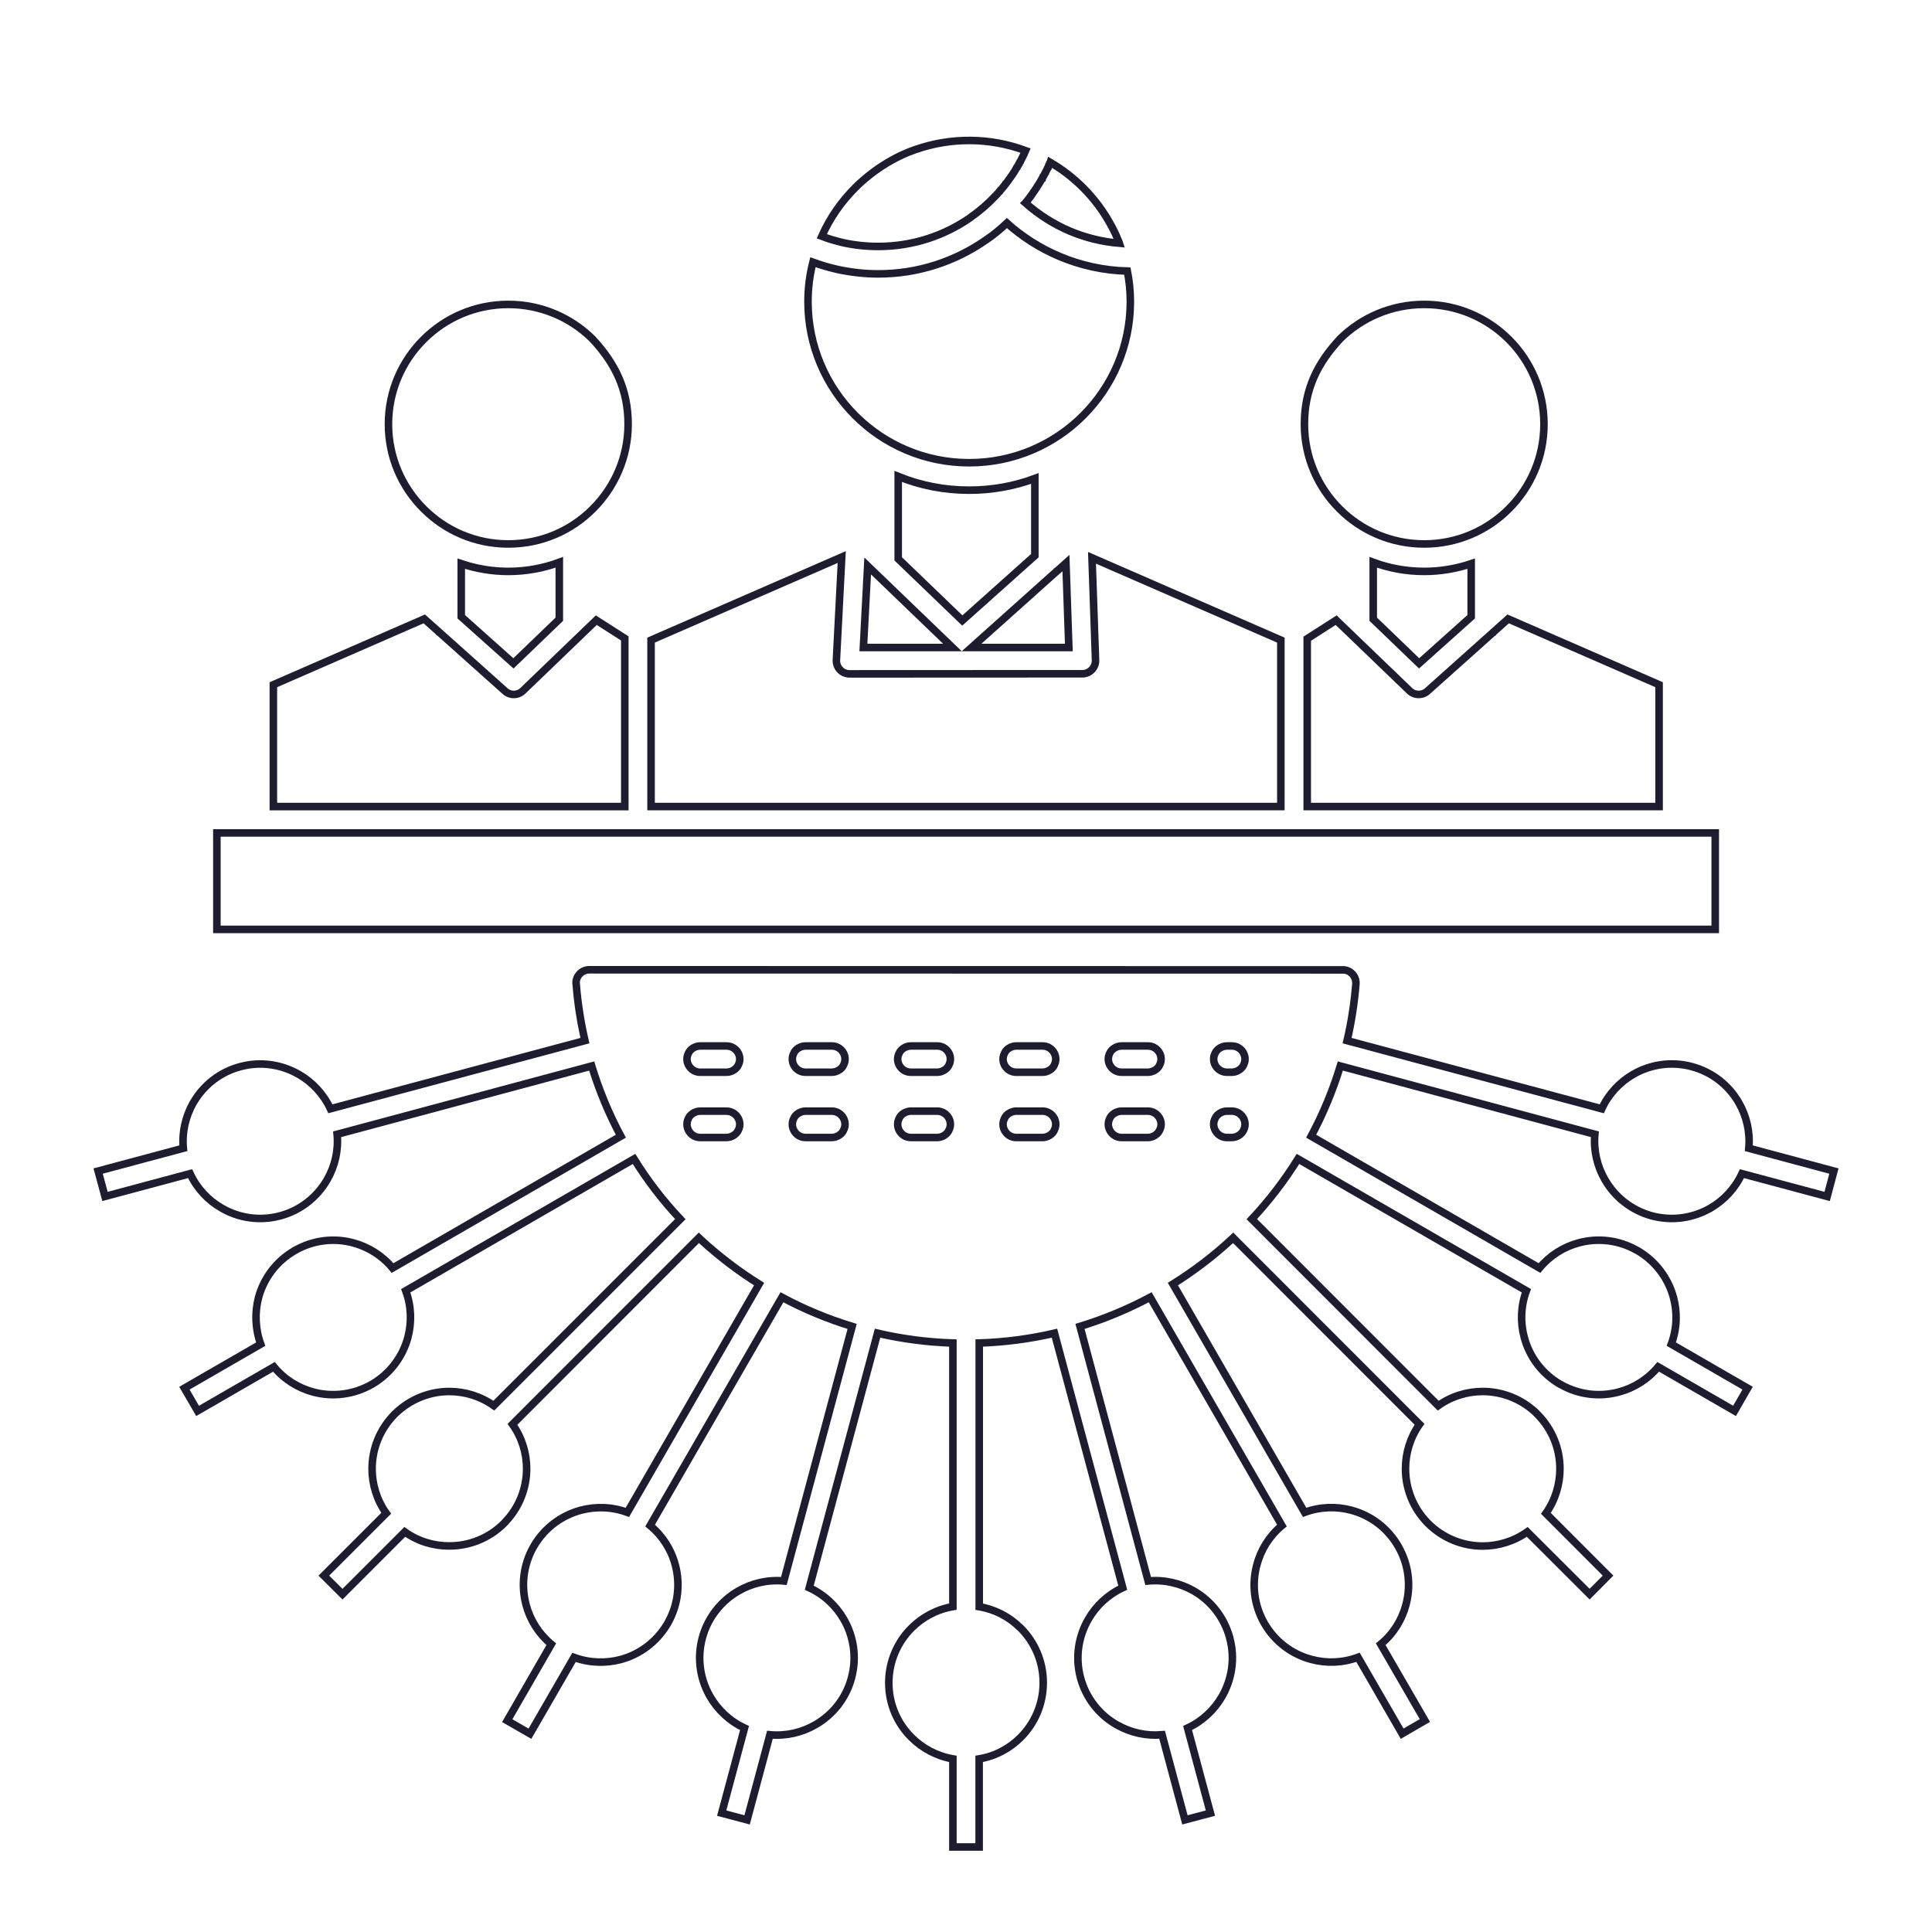 <?xml version="1.0" ?>

<!DOCTYPE svg  PUBLIC '-//W3C//DTD SVG 1.1//EN'  'http://www.w3.org/Graphics/SVG/1.1/DTD/svg11.dtd'>

<!-- Uploaded to: SVG Repo, www.svgrepo.com, Generator: SVG Repo Mixer Tools -->
<svg fill="none" stroke="#1d1d2f" stroke-width="2" width="500px" height="500px" viewBox="0 0 512 512" enable-background="new 0 0 512 512" id="Layer_1" version="1.1" xml:space="preserve" xmlns="http://www.w3.org/2000/svg" xmlns:xlink="http://www.w3.org/1999/xlink">

<g>

<path stroke="#1d1d2f" stroke-width="2" fill="none" d="M283.483,61.227c4.089,1.734,8.521,2.842,13.149,3.238l-0.057-0.17v-0.037l-0.087-0.227l-0.085-0.199l-0.027-0.028   l-0.057-0.17l-0.145-0.313l-0.027-0.086l-0.168-0.396l-0.174-0.397l-0.026-0.084l-0.425-0.91l-0.028-0.027l-0.088-0.172   l-0.084-0.198l-0.284-0.539v-0.028l-0.111-0.199l-0.117-0.256l-0.084-0.111c-1.985-3.75-4.545-7.188-7.526-10.17   c-2.584-2.586-5.511-4.858-8.691-6.705l-0.026,0.085l-0.061,0.058v0.028l-0.027,0.056l-0.029,0.086l-0.055,0.086l-0.029,0.086   l-0.027,0.084l-0.027,0.058l-0.027,0.028l-0.028,0.056l-0.088,0.171l-0.028,0.086l-0.027,0.086h-0.027l-0.028,0.085l-0.028,0.058   l-0.026,0.084l-0.058,0.086l-0.031,0.084l-0.027,0.059l-0.027,0.027l-0.029,0.086l-0.026,0.057l-0.058,0.085l-0.027,0.086   l-0.027,0.084l-0.057,0.087l-0.031,0.057l-0.057,0.086l-0.027,0.084l-0.057,0.086V45.4l-0.028,0.059l-0.056,0.085l-0.028,0.058   l-0.028,0.084l-0.06,0.086l-0.027,0.057v0.029l-0.057,0.057l-0.028,0.085l-0.056,0.086l-0.028,0.084l-0.061,0.086l-0.027,0.056   l-0.057,0.086l-0.027,0.086l-0.057,0.086l-0.027,0.056l-0.028,0.06L276.5,46.71l-0.027,0.085l-0.061,0.086l-0.026,0.057   l-0.058,0.086l-0.027,0.084h-0.027l-0.027,0.059l-0.029,0.084l-0.055,0.086l-0.062,0.084l-0.027,0.059l-0.028,0.058l-0.027,0.026   l-0.028,0.086l-0.056,0.086l-0.084,0.142l-0.061,0.086l-0.027,0.058l-0.058,0.086l-0.14,0.256   c-0.656,1.078-1.365,2.158-2.104,3.182l-0.027,0.057l-0.031,0.027l-0.057,0.086l-0.057,0.084l-0.057,0.086l-0.057,0.084h-0.027   l-0.372,0.514l-0.056,0.084l-0.058,0.086l-0.056,0.084l-0.028,0.029l-0.028,0.028l-0.088,0.084l-0.056,0.086l-0.058,0.085   l-0.055,0.086l-0.085,0.086l-0.06,0.084l-0.057,0.086l-0.057,0.084l-0.057,0.028l-0.028,0.058l-0.056,0.057l-0.061,0.087   l-0.085,0.084C275.215,56.854,279.163,59.382,283.483,61.227z"/>

<path stroke="#1d1d2f" stroke-width="2" fill="none" d="M274.249,147.254v-20.451c-5.426,2.018-11.304,3.098-17.41,3.098c-6.647,0-12.982-1.278-18.804-3.637v21.842l16.986,16.334   L274.249,147.254z"/>

<path stroke="#1d1d2f" stroke-width="2" fill="none" d="M256.838,122.629c11.788,0,22.469-4.771,30.191-12.498c7.729-7.727,12.525-18.405,12.525-30.193   c0-2.783-0.28-5.481-0.794-8.096c-6.391-0.17-12.524-1.561-18.122-3.947c-5.08-2.158-9.742-5.142-13.802-8.777   c-1.616,1.506-3.636,3.238-5.481,4.432c-8.125,5.682-17.979,9.032-28.629,9.032c-3.664,0-7.3-0.427-10.852-1.193   c-2.187-0.511-4.373-1.136-6.447-1.901c-0.853,3.353-1.306,6.846-1.306,10.451c0,11.788,4.797,22.467,12.525,30.193   C234.371,117.857,245.05,122.629,256.838,122.629z"/>

<path stroke="#1d1d2f" stroke-width="2" fill="none" d="M232.725,65.31c9.118,0,17.523-2.841,24.425-7.64l0.229-0.199c2.415-1.676,4.629-3.636,6.619-5.766l0.027-0.029   l0.057-0.057l0.027-0.028l0.029-0.056l0.055-0.06l0.089-0.057l0.084-0.113l0.341-0.397l0.084-0.084l0.028-0.06l0.056-0.056   l0.088-0.085l0.084-0.113h0.028l0.058-0.086l0.172-0.198l0.168-0.197l0.06-0.06l0.112-0.142l0.084-0.112l0.027-0.029l0.061-0.057   l0.085-0.114l0.084-0.111l0.084-0.086l0.088-0.113l0.058-0.086l0.026-0.029l0.058-0.084l0.084-0.113l0.06-0.057l0.028-0.059   l0.084-0.084l0.084-0.113v-0.028l0.088-0.086l0.057-0.085l0.084-0.113l0.084-0.113l0.088-0.113l0.057-0.059l0.027-0.027   l0.057-0.113l0.084-0.112c0.74-0.993,1.449-2.018,2.074-3.125l0.145-0.198v-0.029l0.057-0.057l0.028-0.084l0.026-0.058l0.058-0.085   l0.028-0.059l0.027-0.057l0.06-0.086l0.028-0.057l0.057-0.057l0.027-0.086l0.027-0.056l0.084-0.144l0.028-0.026v-0.03l0.06-0.085   l0.028-0.058l0.028-0.084l0.056-0.059l0.028-0.057l0.027-0.084l0.057-0.059l0.027-0.084l0.028-0.029v-0.028l0.06-0.084l0.029-0.058   l0.026-0.057l0.058-0.086l0.144-0.285l0.028-0.056l0.056-0.144l0.057-0.057l0.2-0.426v-0.027l0.027-0.059l0.057-0.057l0.028-0.084   l0.056-0.114l0.145-0.312l0.027-0.029V40.85l0.057-0.143l0.057-0.084l0.027-0.059l0.285-0.652   c-9.375-3.494-19.742-3.578-29.144-0.283c-5.822,1.959-11.645,5.766-15.989,10.111c-3.694,3.697-6.733,8.043-8.864,12.871   c1.818,0.711,3.72,1.25,5.65,1.705C226.39,64.969,229.513,65.31,232.725,65.31z"/>

<polygon points="228.805,171.597 252.407,171.597 229.942,149.982  "/>

<path stroke="#1d1d2f" stroke-width="2" fill="none" d="M389.881,163.443v-14.059c-3.889,1.307-8.094,2.045-12.44,2.045c-4.771,0-9.314-0.852-13.52-2.415v15.084l12.157,11.7   L389.881,163.443z"/>

<path stroke="#1d1d2f" stroke-width="2" fill="none" d="M346.427,169.266v44.481h93.246v-32.294l-39.99-17.441l-3.808,3.408l-0.057,0.059l-0.027,0.027l-0.029,0.027l-0.056,0.029   l-0.031,0.026l-0.028,0.06l-0.057,0.026l-0.027,0.028l-17.153,15.339c-1.338,1.307-3.496,1.335-4.857,0.026l-19.457-18.717   L346.427,169.266z"/>

<path stroke="#1d1d2f" stroke-width="2" fill="none" d="M377.44,144.156c8.749,0,16.7-3.551,22.438-9.315c5.738-5.737,9.29-13.662,9.29-22.438c0-8.748-3.552-16.701-9.29-22.438   c-5.738-5.738-13.689-9.288-22.438-9.288c-8.689,0-16.56,3.466-22.297,9.117c-6.105,6.533-9.458,13.521-9.458,22.609   c0,8.776,3.552,16.701,9.289,22.438C360.709,140.607,368.666,144.156,377.44,144.156z"/>

<path stroke="#1d1d2f" stroke-width="2" fill="none" d="M165.577,169.182l-7.556-4.828l-19.457,18.717c-1.361,1.309-3.492,1.279-4.829-0.026l-17.154-15.338l-0.056-0.029   l-0.028-0.026l-0.056-0.06l-0.032-0.026l-0.028-0.029l-0.028-0.027l-0.056-0.027l-0.028-0.059l-3.835-3.408l-39.991,17.441v32.292   h93.134V169.182z"/>

<polygon points="282.486,149.215 280.188,151.287 280.13,151.314 280.104,151.344 280.07,151.372 280.016,151.398 279.986,151.456    279.959,151.484 279.902,151.514 257.463,171.597 283.255,171.597  "/>

<path stroke="#1d1d2f" stroke-width="2" fill="none" d="M454.557,220.734c-37.207,0-74.418,0-111.627,0H169.186c-37.236,0-74.475,0-111.711,0v25.563h397.082V220.734z"/>

<path stroke="#1d1d2f" stroke-width="2" fill="none" d="M122.235,149.385v14.059l13.831,12.355l12.157-11.7v-15.084c-4.205,1.563-8.778,2.415-13.519,2.415   C130.328,151.43,126.152,150.691,122.235,149.385z"/>

<path stroke="#1d1d2f" stroke-width="2" fill="none" d="M339.438,169.636l-50.048-21.813l0.937,27.153c0.057,1.903-1.478,3.521-3.38,3.579l-61.805,0.028   c-1.93,0-3.496-1.563-3.496-3.494l1.421-27.467l-50.53,22.014v44.11h166.901V169.636z"/>

<path stroke="#1d1d2f" stroke-width="2" fill="none" d="M134.704,144.156c8.774,0,16.699-3.549,22.437-9.315c5.737-5.737,9.317-13.662,9.317-22.438   c0-9.088-3.38-16.076-9.486-22.609c-5.738-5.651-13.606-9.117-22.268-9.117c-8.777,0-16.701,3.55-22.439,9.288   c-5.766,5.737-9.318,13.69-9.318,22.438c0,8.776,3.552,16.701,9.318,22.438C118.002,140.605,125.927,144.156,134.704,144.156z"/>

<path stroke="#1d1d2f" stroke-width="2" fill="none" d="M425.334,312.643c2.611,4.545,6.987,8.097,12.413,9.572c5.454,1.449,10.991,0.568,15.536-2.045   c3.58-2.074,6.532-5.227,8.35-9.145l22.58,6.048l1.79-6.731l-22.553-6.05c0.396-4.288-0.597-8.521-2.671-12.099   c-2.61-4.518-6.955-8.067-12.409-9.518l-0.172-0.056c-5.397-1.392-10.879-0.511-15.396,2.103c-3.548,2.045-6.53,5.226-8.319,9.117   l-67.488-18.064c1.138-4.885,1.905-9.885,2.331-14.998c0.14-1.93-1.278-3.605-3.212-3.748L156.152,257   c-1.902,0-3.492,1.563-3.492,3.493l0.056,0.483c0.397,5.057,1.194,9.998,2.299,14.799L87.559,293.84   c-1.818-3.891-4.773-7.046-8.353-9.117l-0.229-0.113c-4.485-2.53-9.939-3.381-15.308-1.934c-5.454,1.451-9.799,5-12.413,9.518   l-0.141,0.227c-1.962,3.551-2.927,7.67-2.527,11.872l-22.583,6.05l1.818,6.731l22.552-6.048c1.818,3.918,4.773,7.07,8.353,9.117   c4.516,2.64,10.082,3.521,15.508,2.072l0.112-0.027c5.397-1.479,9.714-5,12.329-9.518c2.074-3.578,3.067-7.781,2.667-12.07   l67.459-18.094c1.99,6.506,4.573,12.727,7.728,18.604l-60.5,34.938c-2.756-3.324-6.419-5.598-10.427-6.676   c-5.053-1.363-10.62-0.768-15.505,2.045c-4.917,2.84-8.209,7.385-9.574,12.412c-1.05,4.006-0.909,8.322,0.568,12.385   l-20.225,11.674l3.496,6.021l20.222-11.675c2.755,3.323,6.423,5.597,10.427,6.675c5.025,1.336,10.591,0.768,15.48-2.016   l0.252-0.144c4.773-2.841,8.013-7.327,9.346-12.325c1.054-3.977,0.938-8.295-0.568-12.355l60.5-34.938   c3.551,5.737,7.668,11.077,12.269,15.963l-49.421,49.422c-3.523-2.5-7.668-3.75-11.788-3.75c-5.226,0-10.452,2.019-14.484,5.994   c-3.976,4.006-5.994,9.229-5.994,14.485c0,4.119,1.249,8.267,3.748,11.787l-16.53,16.53l4.941,4.914l16.501-16.502   c3.524,2.498,7.672,3.75,11.817,3.721c5.226,0,10.483-1.988,14.459-5.965l0.256-0.284c3.832-3.948,5.766-9.091,5.766-14.201   c0-4.146-1.253-8.265-3.752-11.788l49.396-49.423l0.565,0.541c4.773,4.374,9.914,8.294,15.396,11.729l-34.909,60.5   c-4.061-1.506-8.378-1.619-12.354-0.567c-5.057,1.362-9.602,4.657-12.441,9.544l-0.116,0.197c-2.727,4.859-3.263,10.34-1.93,15.339   c1.053,3.977,3.352,7.668,6.675,10.426l-11.672,20.251l6.019,3.464l11.676-20.222c4.033,1.475,8.378,1.617,12.354,0.566   c4.973-1.336,9.401-4.545,12.272-9.26l0.341-0.598c2.67-4.828,3.207-10.282,1.874-15.225c-1.049-4.004-3.351-7.668-6.675-10.422   l34.937-60.502c5.878,3.154,12.101,5.739,18.604,7.727l-18.091,67.459c-4.289-0.396-8.493,0.596-12.073,2.67   c-4.516,2.613-8.068,6.96-9.542,12.414c-1.45,5.451-0.569,10.99,2.042,15.506c2.074,3.58,5.226,6.563,9.146,8.381l-6.05,22.553   l6.734,1.789l6.047-22.554c4.293,0.397,8.493-0.597,12.073-2.669c4.545-2.613,8.097-6.959,9.546-12.413v-0.028   c1.474-5.453,0.565-10.99-2.046-15.508c-2.074-3.578-5.198-6.533-9.146-8.352l18.092-67.457c6.447,1.505,13.122,2.384,19.969,2.611   v69.846c-4.261,0.738-8.069,2.783-10.992,5.709c-3.692,3.691-5.966,8.805-5.994,14.458c0,5.68,2.27,10.794,5.994,14.485   c2.924,2.926,6.732,4.969,10.992,5.709v23.348h6.958v-23.348c4.262-0.709,8.064-2.756,10.992-5.682   c3.691-3.691,5.993-8.833,5.993-14.484v-0.06c0-5.623-2.302-10.735-5.966-14.428l-0.229-0.199   c-2.867-2.812-6.588-4.771-10.764-5.481v-69.873c6.844-0.227,13.491-1.106,19.938-2.611l18.096,67.457   c-3.92,1.818-7.072,4.773-9.118,8.352c-2.642,4.545-3.522,10.082-2.073,15.536c1.478,5.454,4.998,9.8,9.543,12.413l0.228,0.114   c3.523,1.987,7.641,2.925,11.845,2.555l6.051,22.554l6.761-1.789l-6.052-22.553c3.893-1.818,7.043-4.773,9.117-8.352   c2.615-4.545,3.524-10.084,2.047-15.535v-0.03c-1.479-5.454-4.998-9.799-9.515-12.411c-3.58-2.047-7.813-3.039-12.101-2.643   l-18.063-67.459c6.476-1.988,12.694-4.573,18.604-7.727l34.904,60.502c-3.319,2.754-5.594,6.418-6.643,10.422   c-1.365,5.028-0.797,10.623,2.014,15.51c2.842,4.914,7.387,8.208,12.441,9.543c3.976,1.08,8.293,0.938,12.356-0.568l11.7,20.252   l6.022-3.494l-11.701-20.221c3.352-2.758,5.623-6.449,6.676-10.426c1.361-5.027,0.793-10.594-2.018-15.48l-0.146-0.254   c-2.84-4.801-7.328-8.011-12.297-9.346c-4.005-1.08-8.322-0.938-12.386,0.568l-34.905-60.5c5.483-3.436,10.652-7.356,15.393-11.73   l0.572-0.539l49.394,49.423c-2.472,3.493-3.721,7.642-3.721,11.761c0,5.254,1.99,10.48,5.967,14.484   c4.005,4.004,9.257,6.023,14.483,6.023c4.148,0,8.269-1.252,11.816-3.75l16.533,16.5l4.885-4.912l-16.478-16.502   c2.475-3.523,3.725-7.67,3.725-11.816c0-5.256-2.019-10.48-5.994-14.457l-0.257-0.285c-3.976-3.805-9.089-5.736-14.23-5.736   c-4.117,0-8.265,1.248-11.785,3.75l-49.396-49.424c4.573-4.885,8.692-10.252,12.241-15.963l60.527,34.938   c-1.505,4.06-1.645,8.378-0.563,12.354c1.333,5.055,4.629,9.6,9.514,12.44l0.2,0.085c4.854,2.754,10.367,3.295,15.337,1.959   c4.004-1.051,7.668-3.352,10.451-6.675l20.225,11.675l3.464-6.021l-20.222-11.674c1.506-4.062,1.646-8.378,0.569-12.356   c-1.365-5.054-4.661-9.599-9.546-12.439l-0.229-0.112c-4.826-2.728-10.339-3.269-15.309-1.933   c-3.978,1.052-7.668,3.353-10.423,6.675l-60.501-34.938c3.152-5.878,5.738-12.1,7.725-18.604l67.46,18.092   C422.267,304.889,423.26,309.064,425.334,312.643z M195.685,299.463c-0.452,1.107-1.818,1.988-3.151,1.988h-6.987   c-2.502,0-4.289-2.699-3.127-5.027c0.456-1.108,1.818-1.961,3.127-1.961h6.987C195.06,294.463,196.851,297.162,195.685,299.463z    M195.685,282.192c-0.452,1.106-1.818,1.96-3.151,1.96h-6.987c-2.502,0-4.289-2.671-3.127-4.999c0.456-1.106,1.818-1.96,3.127-1.96   h6.987C195.06,277.193,196.851,279.863,195.685,282.192z M223.579,299.463c-0.428,1.107-1.818,1.988-3.127,1.988h-6.987   c-2.527,0-4.289-2.699-3.124-5.027c0.429-1.108,1.818-1.961,3.124-1.961h6.987C222.982,294.463,224.745,297.162,223.579,299.463z    M223.579,282.192c-0.428,1.106-1.818,1.96-3.127,1.96h-6.987c-2.527,0-4.289-2.671-3.124-4.999c0.429-1.106,1.818-1.96,3.124-1.96   h6.987C222.982,277.193,224.745,279.863,223.579,282.192z M251.498,299.463c-0.425,1.107-1.815,1.988-3.124,1.988h-6.988   c-2.527,0-4.289-2.699-3.123-5.027c0.424-1.108,1.818-1.961,3.123-1.961h6.988C250.905,294.463,252.663,297.162,251.498,299.463z    M251.498,282.192c-0.425,1.106-1.815,1.96-3.124,1.96h-6.988c-2.527,0-4.289-2.671-3.123-4.999c0.424-1.106,1.818-1.96,3.123-1.96   h6.988C250.905,277.193,252.663,279.863,251.498,282.192z M279.419,299.463c-0.425,1.107-1.817,1.988-3.124,1.988h-6.986   c-2.526,0-4.289-2.699-3.123-5.027c0.424-1.108,1.816-1.961,3.123-1.961h6.986C278.822,294.463,280.584,297.162,279.419,299.463z    M279.419,282.192c-0.425,1.106-1.817,1.96-3.124,1.96h-6.986c-2.526,0-4.289-2.671-3.123-4.999c0.424-1.106,1.816-1.96,3.123-1.96   h6.986C278.822,277.193,280.584,279.863,279.419,282.192z M307.34,299.463c-0.452,1.107-1.816,1.988-3.123,1.988h-6.986   c-2.527,0-4.316-2.699-3.155-5.027c0.456-1.108,1.817-1.961,3.155-1.961h6.986C306.744,294.463,308.506,297.162,307.34,299.463z    M307.34,282.192c-0.452,1.106-1.816,1.96-3.123,1.96h-6.986c-2.527,0-4.316-2.671-3.155-4.999c0.456-1.106,1.817-1.96,3.155-1.96   h6.986C306.744,277.193,308.506,279.863,307.34,282.192z M329.58,299.463c-0.453,1.107-1.818,1.988-3.123,1.988h-1.306   c-2.53,0-4.32-2.699-3.155-5.027c0.456-1.108,1.818-1.961,3.155-1.961h1.306C328.983,294.463,330.745,297.162,329.58,299.463z    M329.58,282.192c-0.453,1.106-1.818,1.96-3.123,1.96h-1.306c-2.53,0-4.32-2.671-3.155-4.999c0.456-1.106,1.818-1.96,3.155-1.96   h1.306C328.983,277.193,330.745,279.863,329.58,282.192z"/>

</g>

<g id="Layer_1_1_"/>

</svg>